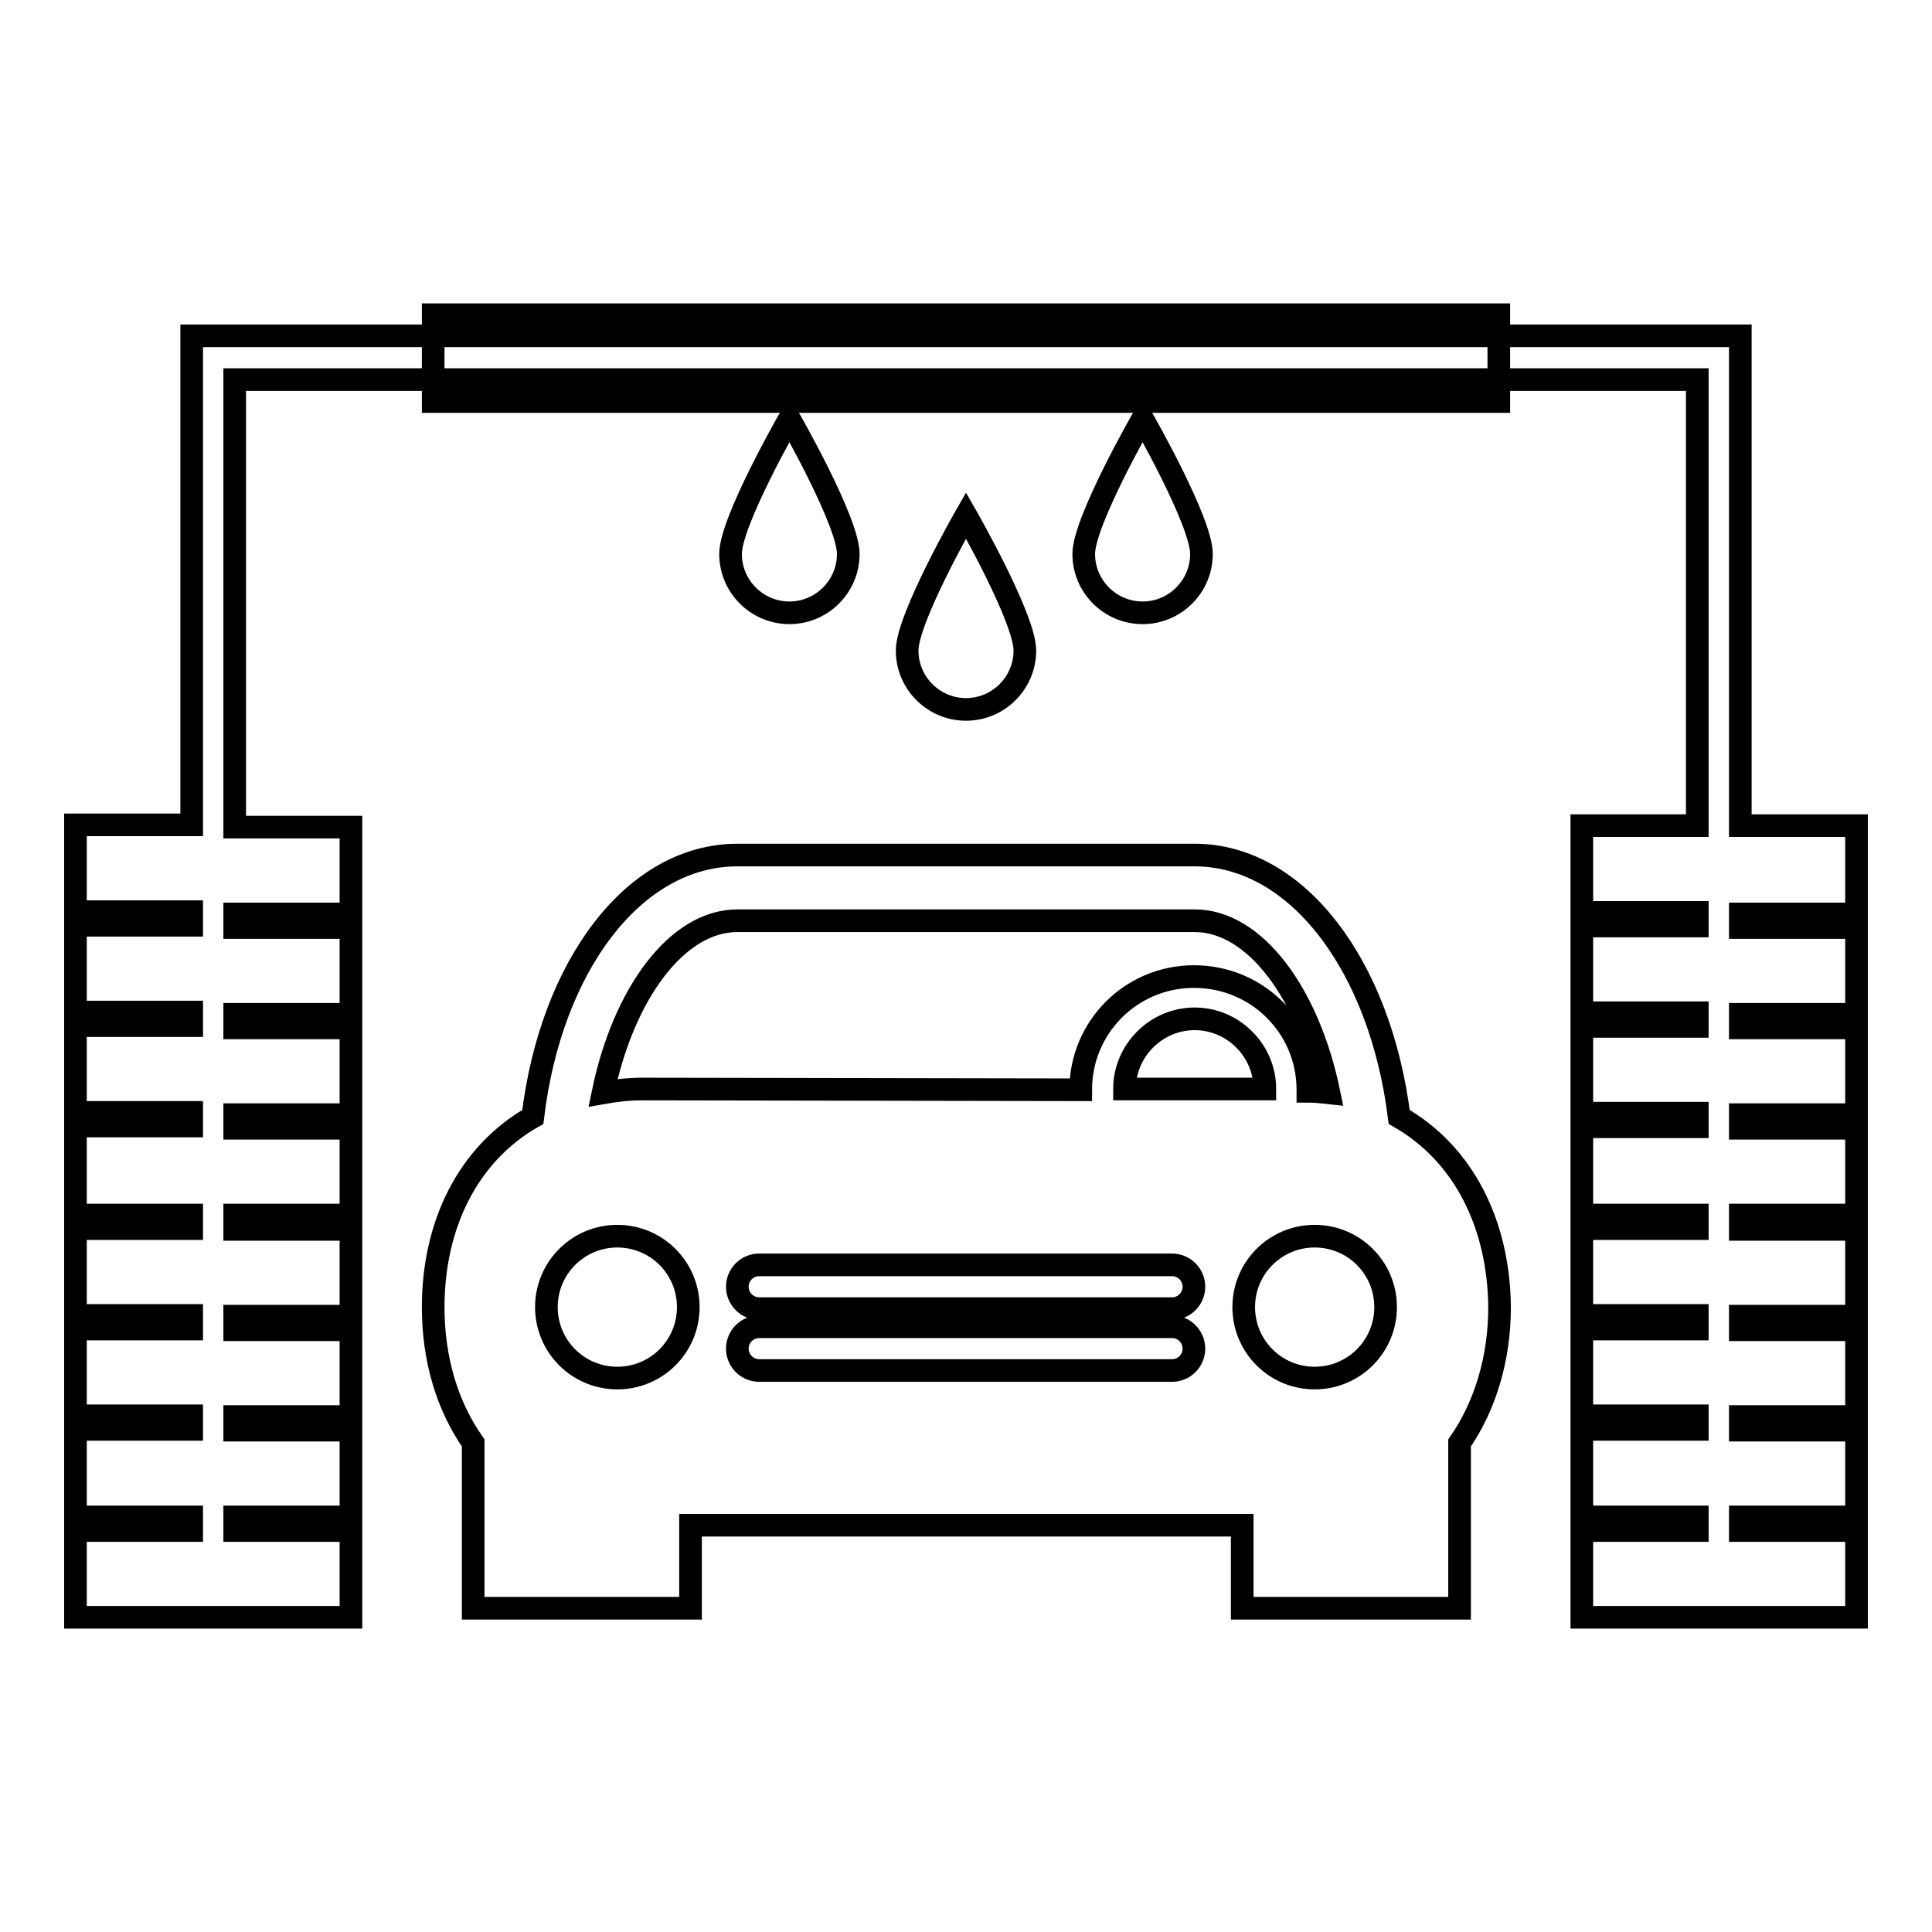 <?xml version="1.0" encoding="utf-8"?>
<!-- Svg Vector Icons : http://www.onlinewebfonts.com/icon -->
<!DOCTYPE svg PUBLIC "-//W3C//DTD SVG 1.1//EN" "http://www.w3.org/Graphics/SVG/1.1/DTD/svg11.dtd">
<svg version="1.1" xmlns="http://www.w3.org/2000/svg" xmlns:xlink="http://www.w3.org/1999/xlink" x="0px" y="0px" viewBox="0 0 256 256" enable-background="new 0 0 256 256" xml:space="preserve">
<g> <path stroke-width="3" fill-opacity="0" stroke="#000000"  d="M185.4,148c-2.5-20-13.5-34.7-27.1-34.7H97.7C84,113.3,73,128,70.6,148c-8.6,4.9-13.2,14.3-13.2,25.2 c0,6.8,1.8,13,5.3,18v21.9h28.8v-11h73.1v11h28.8v-21.9c3.4-4.9,5.3-11.2,5.3-18C198.6,162.3,194,152.9,185.4,148z M81.8,182.6 c-5.2,0-9.4-4.2-9.4-9.4c0-5.2,4.2-9.4,9.4-9.4c5.2,0,9.4,4.2,9.4,9.4C91.2,178.4,87,182.6,81.8,182.6z M85.2,144.3 c-1.9,0-3.6,0.2-5.3,0.5c2.7-13.1,9.8-22.8,17.8-22.8h60.6c8,0,15.1,9.7,17.8,22.8c-0.9-0.1-1.9-0.2-2.8-0.2c0-0.1,0-0.2,0-0.2 c0-8.3-6.7-15-15.1-15c-8.3,0-15,6.7-15,15L85.2,144.3L85.2,144.3z M155.3,181.6h-54.7c-1.6,0-2.9-1.3-2.9-2.9 c0-1.6,1.3-2.9,2.9-2.9h54.7c1.6,0,2.9,1.3,2.9,2.9C158.2,180.3,156.9,181.6,155.3,181.6z M155.3,173.4h-54.7 c-1.6,0-2.9-1.3-2.9-2.9c0-1.6,1.3-2.9,2.9-2.9h54.7c1.6,0,2.9,1.3,2.9,2.9C158.2,172.1,156.9,173.4,155.3,173.4z M149,144.3 c0-5.1,4.2-9.3,9.3-9.3c5.1,0,9.3,4.2,9.3,9.3H149z M174.2,182.6c-5.2,0-9.4-4.2-9.4-9.4c0-5.2,4.2-9.4,9.4-9.4 c5.2,0,9.4,4.2,9.4,9.4C183.6,178.4,179.4,182.6,174.2,182.6z M57.4,41.7h141.2v11.5H57.4V41.7z M120.2,86.2c0,4.3,3.5,7.8,7.8,7.8 c4.3,0,7.8-3.5,7.8-7.8c0-4.3-7.8-17.9-7.8-17.9S120.2,81.9,120.2,86.2z M96.8,73.4c0,4.3,3.5,7.8,7.8,7.8c4.3,0,7.8-3.5,7.8-7.8 c0-4.3-7.8-17.9-7.8-17.9S96.8,69.1,96.8,73.4z M143.6,73.4c0,4.3,3.5,7.8,7.8,7.8c4.3,0,7.8-3.5,7.8-7.8c0-4.3-7.8-17.9-7.8-17.9 S143.6,69.1,143.6,73.4z M246,120.9v-11.5h-15.4V44.5H25.4v64.8H10v11.5h15.4v1.8H10v11.5h15.4v1.8H10v11.5h15.4v1.8H10V161h15.4 v1.8H10v11.5h15.4v1.8H10v11.5h15.4v1.8H10V201h15.4v1.8H10v11.5h36.5v-11.5H31.1V201h15.4v-11.5H31.1v-1.8h15.4v-11.5H31.1v-1.8 h15.4v-11.5H31.1V161h15.4v-11.5H31.1v-1.8h15.4v-11.5H31.1v-1.8h15.4v-11.5H31.1v-1.8h15.4v-11.5H31.1V50.3h193.8v59.1h-15.3v11.5 h15.3v1.8h-15.3v11.5h15.3v1.8h-15.3v11.5h15.3v1.8h-15.3V161h15.3v1.8h-15.3v11.5h15.3v1.8h-15.3v11.5h15.3v1.8h-15.3V201h15.3 v1.8h-15.3v11.5H246v-11.5h-15.4V201H246v-11.5h-15.4v-1.8H246v-11.5h-15.4v-1.8H246v-11.5h-15.4V161H246v-11.5h-15.4v-1.8H246 v-11.5h-15.4v-1.8H246v-11.5h-15.4v-1.8H246z"/></g>
</svg>